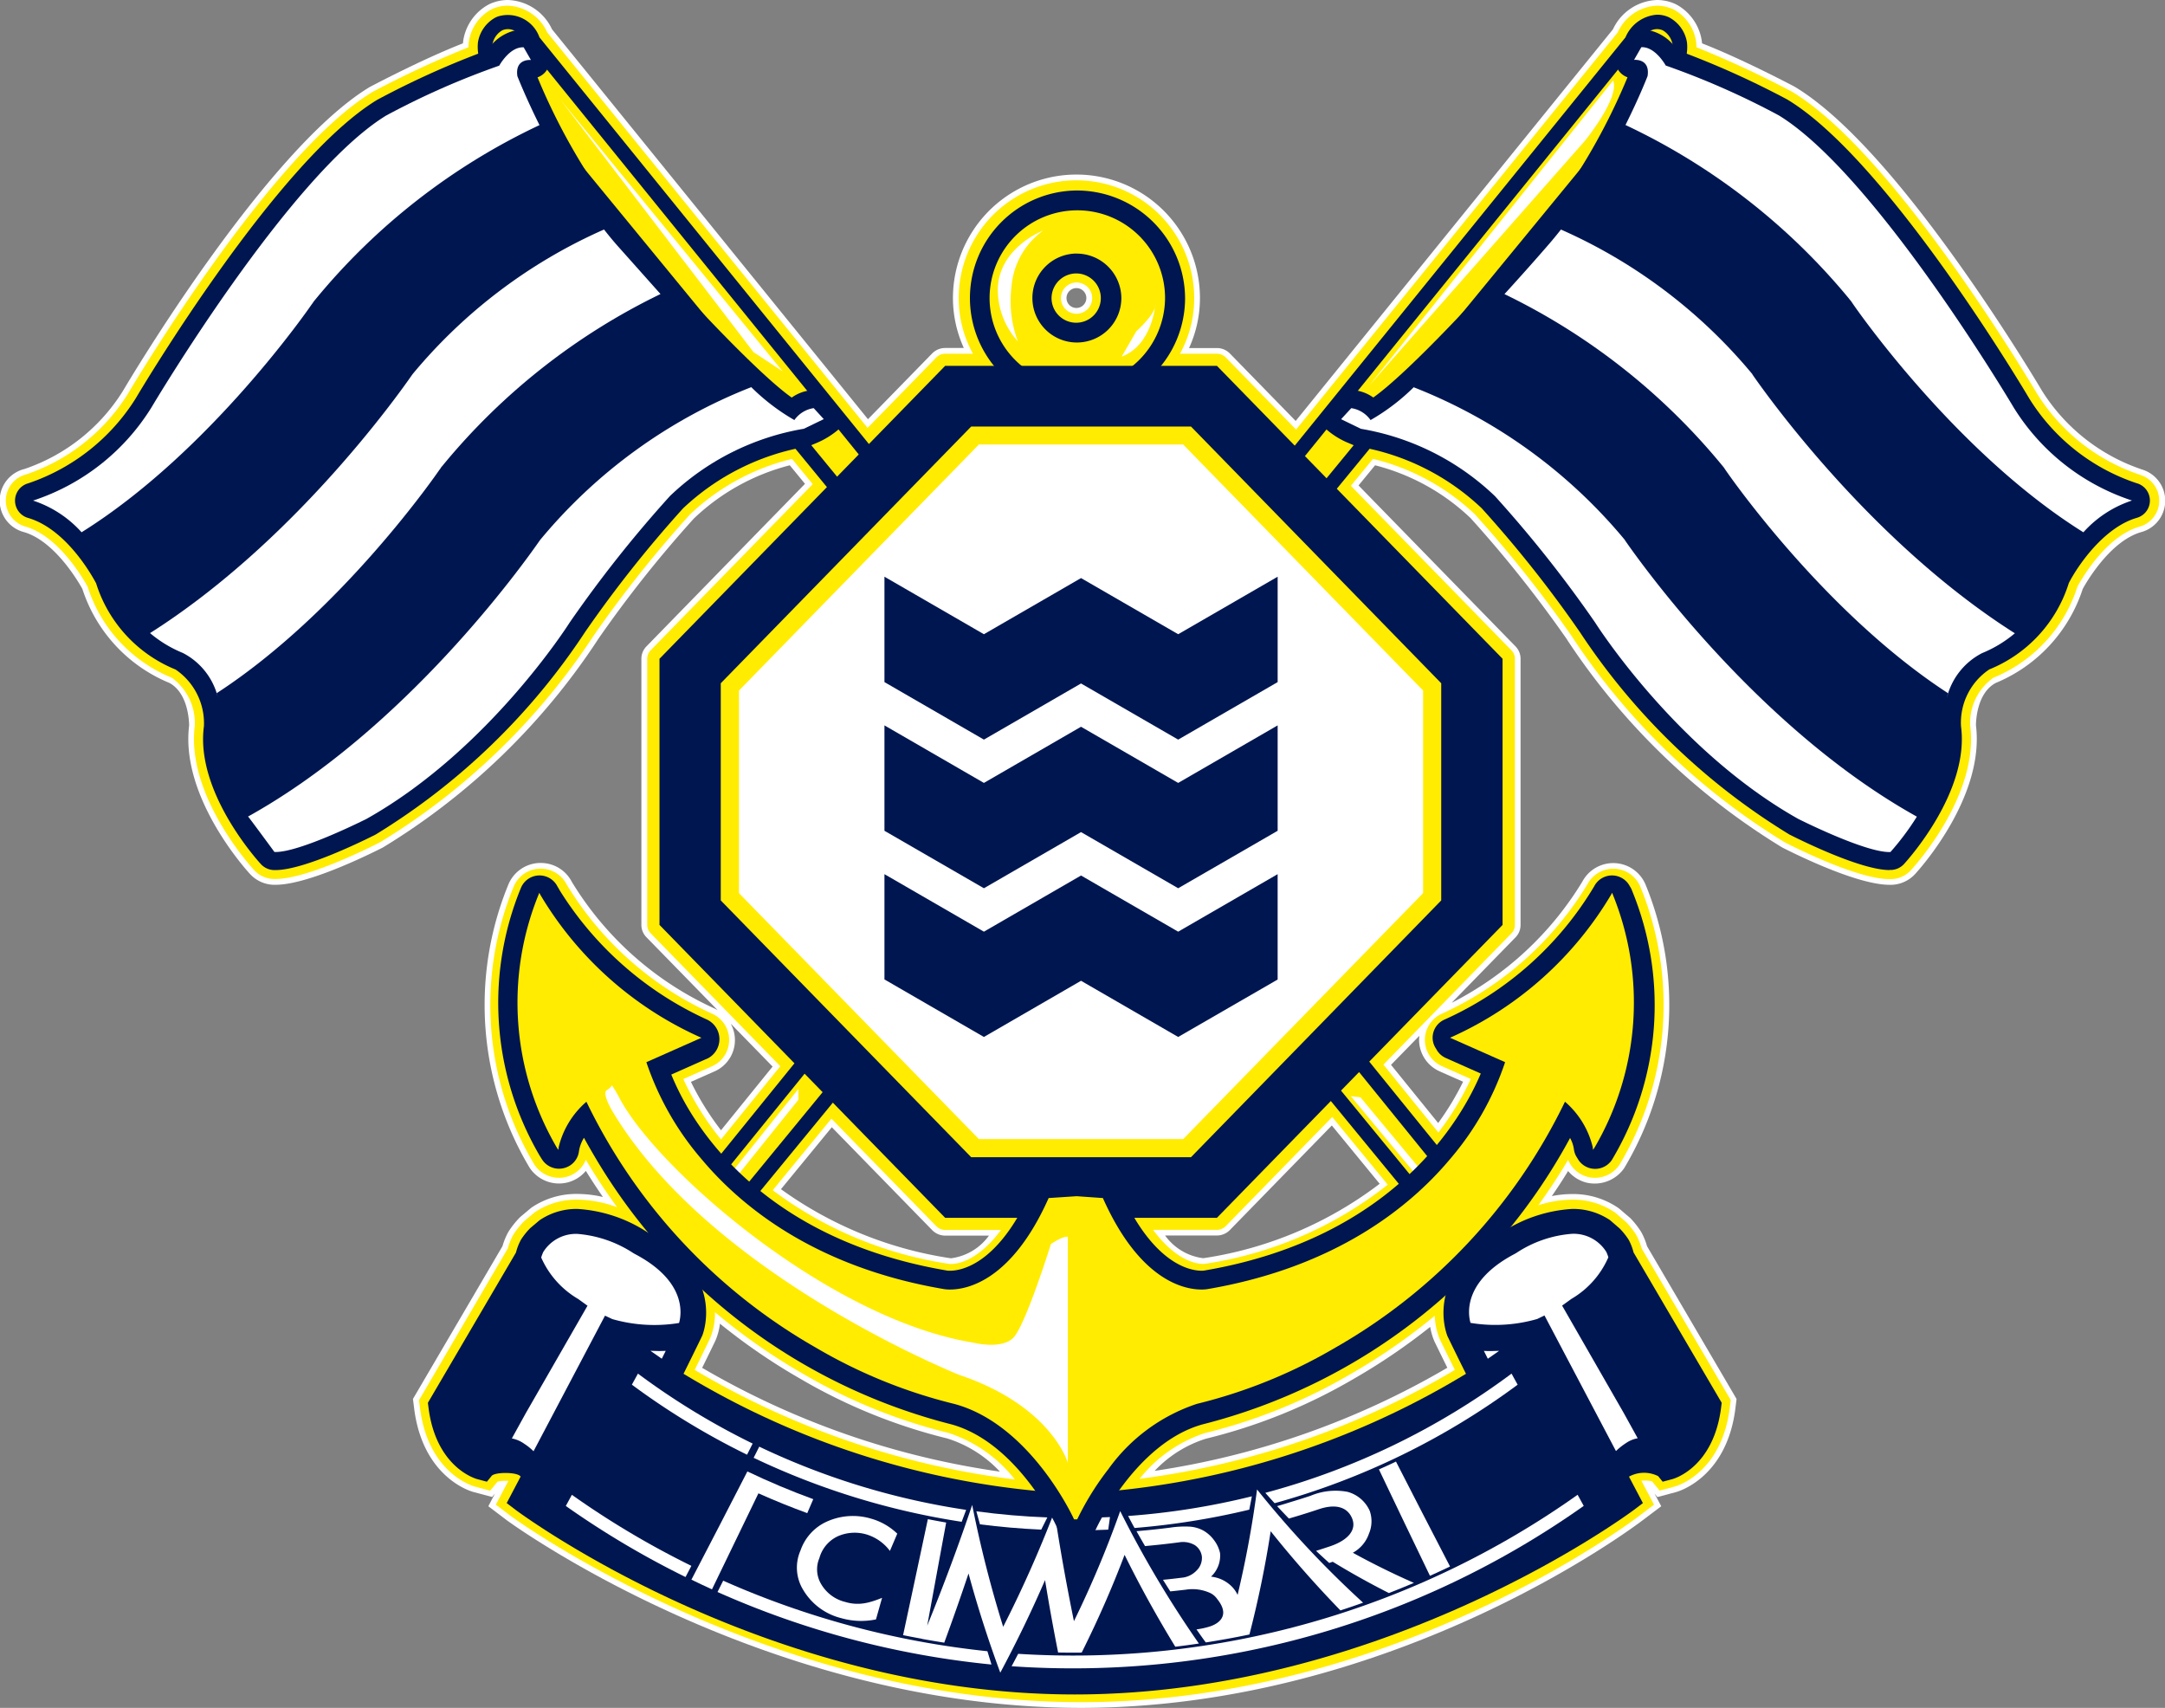 <svg xmlns="http://www.w3.org/2000/svg" xmlns:xlink="http://www.w3.org/1999/xlink" width="106.405" height="83.926" viewBox="0 0 106.405 83.926">
  <rect x="0" y="0" width="106.405" height="83.926" fill="#808080" stroke="none"/>
  <defs>
    <clipPath id="clip-path">
      <rect id="長方形_26121" data-name="長方形 26121" width="106.405" height="83.926" fill="none"/>
    </clipPath>
  </defs>
  <g id="グループ_19799" data-name="グループ 19799" clip-path="url(#clip-path)">
    <path id="パス_2536" data-name="パス 2536" d="M105.216,23.05a9.289,9.289,0,0,1-4.851-3.838c-.189-.321-1.924-3.225-4.221-6.433C93.052,8.457,90.4,5.605,88.268,4.3l-.085-.05c-.441-.232-2.674-1.395-4.53-2.119-.005-.059-.013-.117-.022-.174A2.447,2.447,0,0,0,82.441.25a1.747,1.747,0,0,0-.283-.127A2.173,2.173,0,0,0,81.442,0a2.484,2.484,0,0,0-2.169,1.44L63.68,20.686l-3.235-3.316a.89.89,0,0,0-.635-.267h-1.37a5.919,5.919,0,0,0,.535-2.455,6.07,6.07,0,0,0-12.14,0A5.919,5.919,0,0,0,47.37,17.1h-.919a.894.894,0,0,0-.636.267L42.659,20.6,27.131,1.44A2.483,2.483,0,0,0,24.963,0a2.128,2.128,0,0,0-.7.118,1.579,1.579,0,0,0-.3.133,2.443,2.443,0,0,0-1.19,1.707c-.009.057-.015.114-.021.172-1.854.724-4.089,1.887-4.533,2.121l-.027.014c-.022.013-.043.024-.064.037C13.042,7.416,6.33,18.72,6.048,19.2A9.151,9.151,0,0,1,1.2,23.047a1.6,1.6,0,0,0-.026,3.1c1.52.438,2.688,2.457,2.873,2.791a7.5,7.5,0,0,0,4.279,4.622c.915.494.967,1.865.969,2.091-.439,3.546,2.856,7.153,3,7.306a1.643,1.643,0,0,0,1.13.522l.122,0c1.523,0,4.374-1.381,5.206-1.8.024-.012.047-.023.078-.041A33.355,33.355,0,0,0,29.362,31.465l.035-.056A59.008,59.008,0,0,1,34.1,25.483a10.641,10.641,0,0,1,4.716-2.618l.747.911-7.791,7.987a.869.869,0,0,0-.25.609V45.45a.865.865,0,0,0,.25.608L35.27,49.64a1.689,1.689,0,0,0-.156-.083A15.937,15.937,0,0,1,28.1,43.328a1.706,1.706,0,0,0-1.519-.921l-.089,0a1.716,1.716,0,0,0-1.511,1.069,15.575,15.575,0,0,0,1.061,13.927,1.734,1.734,0,0,0,1.831.708,1.72,1.72,0,0,0,.92-.573c.267.435.549.861.838,1.282a5.615,5.615,0,0,0-1.251-.149,3.922,3.922,0,0,0-2.268.677l-.516.433-.047.043a4.206,4.206,0,0,0-.55.69l-.041.07a3.368,3.368,0,0,0-.262.653l-4.4,7.507.055.44c.421,3.447,2.821,4.11,2.919,4.134l.917.244.141-.173L24,74.018l.894.678c.122.092,12.578,9.209,28.212,9.23h.054c15.576-.021,27.465-9.137,27.586-9.229l.9-.679-.329-.623.14.171.917-.244c.1-.027,2.5-.7,2.92-4.133l.054-.443-4.4-7.507a3.26,3.26,0,0,0-.272-.673l-.046-.077a4.369,4.369,0,0,0-.5-.628L79.59,59.4l-.061-.046a3.925,3.925,0,0,0-2.268-.678,5.269,5.269,0,0,0-.992.1c.276-.4.546-.814.8-1.231a1.723,1.723,0,0,0,.919.573,1.768,1.768,0,0,0,1.834-.709,15.608,15.608,0,0,0,1.059-13.927,1.722,1.722,0,0,0-3.114-.156,15.987,15.987,0,0,1-6.421,5.953l3.137-3.215a.864.864,0,0,0,.249-.608V32.371a.865.865,0,0,0-.249-.609l-7.714-7.907.813-.99a10.588,10.588,0,0,1,4.69,2.592,60.042,60.042,0,0,1,4.733,5.953l.024.041a33.565,33.565,0,0,0,10.539,10.18c.029.018.061.034.076.041.838.424,3.691,1.808,5.221,1.808.041,0,.082,0,.115,0a1.642,1.642,0,0,0,1.134-.519c.141-.152,3.442-3.748,3-7.313,0-.224.047-1.59.969-2.086a7.52,7.52,0,0,0,4.279-4.622c.183-.334,1.345-2.352,2.871-2.791a1.6,1.6,0,0,0-.017-3.094M40.882,55.393l4.934,5.058a.9.9,0,0,0,.636.268h2.153a2.725,2.725,0,0,1-1.862,1.113h-.018a19.077,19.077,0,0,1-8.342-3.395Zm-5.771-2.741a1.679,1.679,0,0,0,.8-2.352l2.06,2.112-2.535,3.129a13.669,13.669,0,0,1-1.478-2.378Zm-.6,14.561c.205-.417.421-.856.647-1.326a3.077,3.077,0,0,0,.227-.84,29.8,29.8,0,0,0,3.951,2.708,26.981,26.981,0,0,0,7.224,2.933,5.985,5.985,0,0,1,2.583,1.629,40.2,40.2,0,0,1-14.632-5.1M52.9,15.134a.488.488,0,1,1,.492-.487.491.491,0,0,1-.492.487M56.75,72.279a5.864,5.864,0,0,1,2.518-1.58,26.984,26.984,0,0,0,7.268-2.944,29.93,29.93,0,0,0,3.754-2.55,3.173,3.173,0,0,0,.2.692l.013.03q.329.674.63,1.285A40.126,40.126,0,0,1,56.75,72.279M69.759,50.9a1.659,1.659,0,0,0-.015.2,1.7,1.7,0,0,0,1.013,1.547l1.151.51a13.557,13.557,0,0,1-1.225,2.029l-2.317-2.859Zm-1.952,7.272a18.857,18.857,0,0,1-8.648,3.654l-.045,0a2.726,2.726,0,0,1-1.852-1.113H59.81a.891.891,0,0,0,.635-.268l5.012-5.138Z" transform="translate(0)" fill="#fff"/>
    <path id="パス_2537" data-name="パス 2537" d="M105.345,23.528a9.516,9.516,0,0,1-5.015-3.964c-.19-.319-1.917-3.212-4.207-6.413-3.072-4.29-5.692-7.116-7.787-8.4l-.079-.046a49.94,49.94,0,0,0-4.672-2.171,2.4,2.4,0,0,0-.025-.324A2.171,2.171,0,0,0,82.51.7,1.569,1.569,0,0,0,82.27.6,1.861,1.861,0,0,0,81.649.49,2.215,2.215,0,0,0,79.717,1.8L63.907,21.319,60.45,17.774a.614.614,0,0,0-.433-.181H58.2a5.647,5.647,0,0,0,.7-2.735,5.787,5.787,0,0,0-11.574,0,5.653,5.653,0,0,0,.7,2.735H46.659a.608.608,0,0,0-.433.181l-3.379,3.464L27.1,1.8A2.218,2.218,0,0,0,25.17.49a1.852,1.852,0,0,0-.614.1A1.382,1.382,0,0,0,24.309.7a2.156,2.156,0,0,0-1.05,1.507,2.145,2.145,0,0,0-.025.324,49.76,49.76,0,0,0-4.671,2.171l-.027.014c-.017.01-.035.021-.053.031C13.466,7.824,6.778,19.078,6.5,19.551a9.473,9.473,0,0,1-5.021,3.977,1.326,1.326,0,0,0-.02,2.558C3.1,26.56,4.3,28.651,4.513,29.038a7.182,7.182,0,0,0,4.136,4.475,2.755,2.755,0,0,1,1.132,2.361c-.436,3.42,2.785,6.952,2.921,7.1a1.356,1.356,0,0,0,.934.43l.109,0c1.459,0,4.265-1.359,5.083-1.774.02-.009.039-.021.061-.032A33.206,33.206,0,0,0,29.33,31.527l.031-.049A59.467,59.467,0,0,1,34.11,25.5a11.048,11.048,0,0,1,5.022-2.74L40.152,24l-7.965,8.165a.591.591,0,0,0-.17.414v13.08a.592.592,0,0,0,.17.414l6.37,6.531-2.915,3.6a14,14,0,0,1-1.852-2.968l1.411-.629a1.413,1.413,0,0,0,0-2.585,16.146,16.146,0,0,1-7.147-6.355,1.425,1.425,0,0,0-1.268-.769l-.076,0a1.432,1.432,0,0,0-1.261.892,15.286,15.286,0,0,0,1.035,13.67,1.458,1.458,0,0,0,1.53.59,1.432,1.432,0,0,0,.988-.845c.473.8.988,1.578,1.535,2.329a5.886,5.886,0,0,0-1.951-.373,3.646,3.646,0,0,0-2.106.628l-.494.416-.028.025a3.947,3.947,0,0,0-.511.636l-.035.061a3.067,3.067,0,0,0-.248.633L20.8,69.017l.043.347c.4,3.261,2.621,3.874,2.713,3.9l.74.2.363-.445a1.583,1.583,0,0,1,.4-.04c.048,0,.093,0,.136,0l-.619,1.172.706.535c.12.092,12.5,9.151,28.04,9.17h.054c15.481-.019,27.294-9.078,27.415-9.17l.708-.536-.623-1.179c.049,0,.1-.005.161-.005a1.33,1.33,0,0,1,.365.039l.373.454.741-.2c.093-.026,2.314-.65,2.71-3.9l.045-.348L80.89,61.561a3.1,3.1,0,0,0-.254-.644l-.038-.065a4.089,4.089,0,0,0-.469-.587l-.516-.446-.037-.028a3.642,3.642,0,0,0-2.106-.629,5.634,5.634,0,0,0-1.657.274c.519-.72,1.01-1.463,1.463-2.231a1.433,1.433,0,0,0,.988.845,1.457,1.457,0,0,0,1.531-.592,15.317,15.317,0,0,0,1.033-13.669,1.44,1.44,0,0,0-2.6-.13,16.162,16.162,0,0,1-7.147,6.36,1.412,1.412,0,0,0,0,2.585l1.413.629A13.923,13.923,0,0,1,70.9,55.861l-2.7-3.335,6.291-6.45a.589.589,0,0,0,.17-.414V32.581a.588.588,0,0,0-.17-.414L66.6,24.082l1.086-1.323a11.034,11.034,0,0,1,5.007,2.723,60.157,60.157,0,0,1,4.763,5.993l.023.036A33.181,33.181,0,0,0,87.921,41.6l.061.033c.824.418,3.627,1.778,5.092,1.778.038,0,.073,0,.105,0a1.357,1.357,0,0,0,.936-.43c.138-.148,3.364-3.664,2.923-7.107a2.724,2.724,0,0,1,1.132-2.356,7.192,7.192,0,0,0,4.136-4.475c.209-.387,1.4-2.476,3.057-2.953a1.326,1.326,0,0,0-.018-2.557M41.07,55.182l5.156,5.285a.607.607,0,0,0,.433.183h2.747c-1.165,1.57-2.2,1.673-2.444,1.673H46.92l-.036,0a19.187,19.187,0,0,1-8.7-3.624Zm-6.72,12.346c.239-.483.489-1,.756-1.547a3.206,3.206,0,0,0,.24-1.29,29.461,29.461,0,0,0,4.336,3.032,26.665,26.665,0,0,0,7.158,2.906,6.861,6.861,0,0,1,3.245,2.283,40.569,40.569,0,0,1-15.735-5.384m18.761-51.9a.768.768,0,1,1,.775-.767.772.772,0,0,1-.775.767M70.968,66.017c.259.534.506,1.036.742,1.511a40.514,40.514,0,0,1-15.494,5.353,6.786,6.786,0,0,1,3.2-2.246A26.681,26.681,0,0,0,66.6,67.724a29.545,29.545,0,0,0,4.122-2.855,3.315,3.315,0,0,0,.246,1.148m-2.556-7.591a19.02,19.02,0,0,1-9.016,3.893l-.035,0h-.039c-.245,0-1.278-.1-2.444-1.673h3.14a.613.613,0,0,0,.433-.183L65.683,55.1Z" transform="translate(-0.207 -0.21)" fill="#ffec00"/>
    <path id="パス_2538" data-name="パス 2538" d="M50.734,67.527a1.191,1.191,0,0,1-.844-.346A1.481,1.481,0,0,1,49.5,66.1a1.059,1.059,0,0,1,.239-.662L100.825,2.379a1.818,1.818,0,0,1,1.554-1.115,1.411,1.411,0,0,1,.469.081,1.1,1.1,0,0,1,.163.073,1.7,1.7,0,0,1,.836,1.2,2.1,2.1,0,0,1-.647,1.768L51.763,67.038a.944.944,0,0,1-.085.092,1.407,1.407,0,0,1-.945.4m51.618-64.84a1.168,1.168,0,0,0-.272.375.671.671,0,0,1-.089.143L77.146,33.869,102.1,3.473c.008-.01.017-.021.025-.03a.862.862,0,0,0,.308-.607.272.272,0,0,0-.08-.149" transform="translate(-20.937 -0.542)" fill="#001650"/>
    <path id="パス_2539" data-name="パス 2539" d="M93.816,67.526a1.4,1.4,0,0,1-.944-.4.759.759,0,0,1-.1-.11L41.351,4.38A2.108,2.108,0,0,1,40.7,2.61a1.7,1.7,0,0,1,.83-1.193,1.065,1.065,0,0,1,.155-.069,1.651,1.651,0,0,1,2.037,1.028L94.815,65.435a1.049,1.049,0,0,1,.236.661,1.473,1.473,0,0,1-.391,1.082,1.188,1.188,0,0,1-.844.348M42.19,2.692a.277.277,0,0,0-.072.141.863.863,0,0,0,.306.608c.01.01.018.02.027.03L67.43,33.9,42.558,3.2a.7.7,0,0,1-.089-.141.939.939,0,0,0-.279-.37" transform="translate(-17.208 -0.54)" fill="#001650"/>
    <path id="パス_2540" data-name="パス 2540" d="M103.664,3.256a1,1,0,0,0-.471-.685.346.346,0,0,0-.058-.025.7.7,0,0,0-.231-.04c-.526,0-.849.582-.946.787L50.818,66.412a.359.359,0,0,0-.079.22.8.8,0,0,0,.182.581.478.478,0,0,0,.338.138.683.683,0,0,0,.444-.2.3.3,0,0,0,.03-.031L103.181,4.452a1.462,1.462,0,0,0,.484-1.2" transform="translate(-21.462 -1.075)" fill="#ffec00"/>
    <path id="パス_2541" data-name="パス 2541" d="M140.534,43.834c-1.4,0-4.317-1.441-4.888-1.73a.161.161,0,0,1-.036-.018,32.805,32.805,0,0,1-10.292-9.941,59.2,59.2,0,0,0-4.828-6.089,11.629,11.629,0,0,0-6.047-3.03.879.879,0,0,1-.235-.065l-.253-.107a3.939,3.939,0,0,1-1.1-.675.881.881,0,0,1,.074-1.1l.494-.542a.9.9,0,0,1,.706-.29,1.953,1.953,0,0,1,1.032.366c1.762-1.249,5.634-5.428,7.888-8.036a30.751,30.751,0,0,0,4.607-7.7.9.9,0,0,1-.439-.333.886.886,0,0,1-.016-.959l.358-.623a.9.9,0,0,1,.725-.447A2.2,2.2,0,0,1,130.1,3.543a43.014,43.014,0,0,1,5.406,2.425l.048.029c4.91,3,11.563,14.185,11.844,14.66a9.888,9.888,0,0,0,5.281,4.167.883.883,0,0,1,.014,1.7c-1.656.478-2.943,2.413-3.348,3.206a6.751,6.751,0,0,1-3.907,4.244,3.15,3.15,0,0,0-1.392,2.793c.433,3.231-2.673,6.63-2.805,6.775a.9.9,0,0,1-.624.287l-.088,0" transform="translate(-47.667 -1.079)" fill="#001650"/>
    <path id="パス_2542" data-name="パス 2542" d="M128.189,40.781A25.587,25.587,0,0,0,117.8,33.267l.065-.061a10.245,10.245,0,0,1-2.182,1.675,1.411,1.411,0,0,0-.948-.586l-.5.542.975.473a12.528,12.528,0,0,1,6.584,3.306,60.384,60.384,0,0,1,4.931,6.221s3.945,6.251,9.975,9.641c0,0,3.323,1.678,4.533,1.63a12.985,12.985,0,0,0,1.3-1.739c-7.747-4.308-13.525-12.394-14.35-13.586" transform="translate(-48.323 -14.238)" fill="#fff"/>
    <path id="パス_2543" data-name="パス 2543" d="M140.307,26.859a25.7,25.7,0,0,0-9.412-7.112c-.214.272-.434.54-.662.8,0,0-.9,1.046-2.149,2.411l.035-.039a31.723,31.723,0,0,1,10.683,8.4l.092.111.082.122c.057.085,4.786,6.979,10.953,10.986-.026.076-.048.151-.07.225a3.371,3.371,0,0,1,1.731-2.2,6,6,0,0,0,1.613-.976c-7.007-4.443-12.123-11.6-12.9-12.721" transform="translate(-54.178 -8.467)" fill="#fff"/>
    <path id="パス_2544" data-name="パス 2544" d="M149.417,16.442l.093.113.081.121c.061.087,4.98,7.261,11.328,11.225l0,0a5.517,5.517,0,0,1,2.389-1.561,10.789,10.789,0,0,1-5.816-4.573s-6.767-11.43-11.542-14.353a38.9,38.9,0,0,0-5.558-2.45s-.511-.937-1.2-.9l-.357.623s.8-.086.665.794c0,0-.4,1.044-1.136,2.506l.051-.1a31.758,31.758,0,0,1,11,8.55" transform="translate(-58.525 -1.744)" fill="#fff"/>
    <path id="パス_2545" data-name="パス 2545" d="M128.6,6.926l-11.992,15,10.62-12.05s1.729-2.127,1.372-2.953" transform="translate(-49.322 -2.97)" fill="#fff"/>
    <path id="パス_2546" data-name="パス 2546" d="M61.01,93.677l-9.545,11.931.774-.472L61.01,94.209Z" transform="translate(-21.769 -40.168)" fill="#fff"/>
    <path id="パス_2547" data-name="パス 2547" d="M94.782,66.412,43.643,3.294c-.1-.205-.421-.787-.946-.787a.725.725,0,0,0-.233.039.415.415,0,0,0-.057.025,1,1,0,0,0-.471.685,1.456,1.456,0,0,0,.484,1.2L93.866,67.123a.293.293,0,0,0,.029.031.694.694,0,0,0,.446.2.476.476,0,0,0,.337-.139.783.783,0,0,0,.181-.581.346.346,0,0,0-.077-.22" transform="translate(-17.733 -1.075)" fill="#ffec00"/>
    <path id="パス_2548" data-name="パス 2548" d="M14.072,43.834l-.085,0a.9.9,0,0,1-.625-.287c-.133-.144-3.236-3.542-2.805-6.773a3.191,3.191,0,0,0-1.393-2.794,6.759,6.759,0,0,1-3.906-4.24c-.213-.4-1.482-2.672-3.347-3.211a.883.883,0,0,1,.014-1.7A10.01,10.01,0,0,0,7.21,20.648C7.485,20.182,14.139,9,19.048,6A.447.447,0,0,1,19.1,5.97,42.6,42.6,0,0,1,24.5,3.543a2.194,2.194,0,0,1,1.824-1.025.9.9,0,0,1,.727.447l.355.623a.886.886,0,0,1-.013.959.9.9,0,0,1-.44.333,30.723,30.723,0,0,0,4.6,7.694c2.258,2.614,6.131,6.794,7.893,8.043a1.955,1.955,0,0,1,1.032-.366.9.9,0,0,1,.7.29l.44.481a.879.879,0,0,1,.143,1.148,4.113,4.113,0,0,1-1.118.687l-.254.107a.87.87,0,0,1-.237.065,11.733,11.733,0,0,0-6.045,3.03A59.4,59.4,0,0,0,29.3,32.123,32.782,32.782,0,0,1,19,42.087a.291.291,0,0,1-.035.018c-.572.289-3.493,1.729-4.888,1.73Z" transform="translate(-0.535 -1.079)" fill="#001650"/>
    <path id="パス_2549" data-name="パス 2549" d="M48.919,34.294a1.41,1.41,0,0,0-.949.586A10.221,10.221,0,0,1,45.789,33.2l.065.062A25.585,25.585,0,0,0,35.467,40.78c-.826,1.192-6.6,9.278-14.351,13.586-.139-.222,1.3,1.739,1.3,1.739,1.211.049,4.532-1.63,4.532-1.63,6.032-3.39,9.975-9.641,9.975-9.641a60.67,60.67,0,0,1,4.932-6.221,12.53,12.53,0,0,1,6.584-3.306l.976-.473Z" transform="translate(-8.928 -14.238)" fill="#fff"/>
    <path id="パス_2550" data-name="パス 2550" d="M16.531,16.676l.082-.121.093-.113a31.745,31.745,0,0,1,11-8.55l.013.026c-.709-1.422-1.1-2.432-1.1-2.432-.129-.88.667-.793.667-.793l-.358-.623c-.688-.04-1.2.9-1.2.9a38.753,38.753,0,0,0-5.556,2.45C15.4,10.339,8.633,21.769,8.633,21.769a10.8,10.8,0,0,1-5.817,4.574A5.511,5.511,0,0,1,5.2,27.9c6.35-3.964,11.27-11.138,11.329-11.225" transform="translate(-1.191 -1.744)" fill="#fff"/>
    <path id="パス_2551" data-name="パス 2551" d="M27.014,31.55l.08-.122.093-.111a31.752,31.752,0,0,1,10.683-8.4c.223.245-2.112-2.372-2.112-2.372-.228-.258-.448-.526-.662-.8a25.693,25.693,0,0,0-9.413,7.112c-.773,1.117-5.888,8.277-12.9,12.721a6,6,0,0,0,1.613.976,3.357,3.357,0,0,1,1.718,2.168q-.027-.093-.059-.189c6.168-4.006,10.9-10.9,10.955-10.986" transform="translate(-5.409 -8.467)" fill="#fff"/>
    <path id="パス_2552" data-name="パス 2552" d="M47.74,8.581,58.659,21.93l-1.432-.946Z" transform="translate(-20.193 -3.679)" fill="#fff"/>
    <path id="パス_2553" data-name="パス 2553" d="M115.055,94.3l9.068,10.927s.477.532.717.354l-9.307-11.222Z" transform="translate(-48.666 -40.434)" fill="#fff"/>
    <path id="パス_2554" data-name="パス 2554" d="M95.7,106.136a2.664,2.664,0,0,0-.228-.6l-.028-.046a3.426,3.426,0,0,0-.421-.525l-.484-.418A3.238,3.238,0,0,0,92.677,104a7.043,7.043,0,0,0-3.422,1.138c-3.951,2.084-2.719,5.061-2.7,5.115.321.661.621,1.274.91,1.848A40.9,40.9,0,0,1,68.29,117.99h-.1A40.892,40.892,0,0,1,49.009,112.1c.289-.581.594-1.2.919-1.871.013-.03,1.245-3.007-2.707-5.091A7.043,7.043,0,0,0,43.8,104a3.23,3.23,0,0,0-1.864.554l-.46.388a3.512,3.512,0,0,0-.447.555l-.026.046a2.72,2.72,0,0,0-.229.6l-4.329,7.383.026.208c.362,2.967,2.317,3.522,2.4,3.543l.474.127.224-.274c.137-.211,1.3-.211,1.433.025l-.684,1.3.424.322c.12.091,12.132,9.065,27.47,9.082h.054c15.338-.017,27.349-8.991,27.47-9.082l.424-.322-.684-1.3a1.542,1.542,0,0,1,1.433-.025l.223.274.475-.127c.081-.021,2.036-.576,2.4-3.543l.026-.208Z" transform="translate(-15.415 -44.592)" fill="#001650"/>
    <path id="パス_2555" data-name="パス 2555" d="M48.535,110.334a7.5,7.5,0,0,0,3.281.191c.12-.42.384-2.057-2.192-3.4l-.062-.037a5.873,5.873,0,0,0-2.737-.94,1.893,1.893,0,0,0-1.685.891,2.053,2.053,0,0,0-.1.27,4.43,4.43,0,0,0,1.819,2.038l.457.33-3.037,5.286-.682,1.236a1.531,1.531,0,0,1,.6.255,2.85,2.85,0,0,1,.466.374l3.513-6.663Z" transform="translate(-18.441 -45.513)" fill="#fff"/>
    <path id="パス_2556" data-name="パス 2556" d="M55.4,116.209q.279.2.557.388c.066-.127.129-.256.194-.386-.106.005-.212.009-.32.009-.145,0-.287-.005-.431-.012" transform="translate(-23.432 -49.829)" fill="#fff"/>
    <path id="パス_2557" data-name="パス 2557" d="M126.711,116.221c-.108,0-.214,0-.321-.009.065.129.128.258.194.386q.279-.191.556-.388c-.142.007-.286.012-.429.012" transform="translate(-53.461 -49.829)" fill="#fff"/>
    <path id="パス_2558" data-name="パス 2558" d="M129.7,109.671l.458-.33a4.392,4.392,0,0,0,1.815-2.044,1.847,1.847,0,0,0-.1-.264,1.893,1.893,0,0,0-1.684-.89,5.743,5.743,0,0,0-2.737.94l-.063.037c-2.577,1.347-2.313,2.983-2.191,3.4a7.432,7.432,0,0,0,3.278-.191l.358-.173,3.513,6.663a3.134,3.134,0,0,1,.492-.391,1.454,1.454,0,0,1,.576-.238l-.685-1.24Z" transform="translate(-52.926 -45.513)" fill="#fff"/>
    <path id="パス_2559" data-name="パス 2559" d="M69.846,131.435a2.049,2.049,0,0,1,1.443-.111,2.244,2.244,0,0,1,1.159.812q.183-.425.362-.849l-.051-.046a3.027,3.027,0,0,0-1.234-.69,3.115,3.115,0,0,0-2.319.213,2.429,2.429,0,0,0-1.151,1.348,2.092,2.092,0,0,0,.144,1.96,3.018,3.018,0,0,0,1.862,1.369,3.574,3.574,0,0,0,1.677.066l.025-.005.3-1.06-.188.073a4.409,4.409,0,0,1-.456.146,2.349,2.349,0,0,1-.4.068,2.043,2.043,0,0,1-.761-.084,1.88,1.88,0,0,1-1.176-.857,1.414,1.414,0,0,1-.1-1.3,1.671,1.671,0,0,1,.856-1.048" transform="translate(-28.711 -55.923)" fill="#fff"/>
    <path id="パス_2560" data-name="パス 2560" d="M86.486,136.41q-.159.305-.323.609a43.48,43.48,0,0,0,28.119-7.879l-.3-.547a42.863,42.863,0,0,1-27.5,7.816" transform="translate(-36.445 -55.139)" fill="#fff"/>
    <path id="パス_2561" data-name="パス 2561" d="M61.392,135.986l-.278.555a43.63,43.63,0,0,0,13.465,3.564q-.1-.327-.2-.654a43.032,43.032,0,0,1-12.986-3.466" transform="translate(-25.85 -58.309)" fill="#fff"/>
    <path id="パス_2562" data-name="パス 2562" d="M48.192,129.145a43.547,43.547,0,0,0,5.884,3.492l.288-.549a42.765,42.765,0,0,1-5.873-3.491Z" transform="translate(-20.384 -55.141)" fill="#fff"/>
    <path id="パス_2563" data-name="パス 2563" d="M107.774,124.03c.151.17.3.34.458.509a36.311,36.311,0,0,0,11.943-5.823l-.3-.544a35.7,35.7,0,0,1-12.1,5.858" transform="translate(-45.586 -50.671)" fill="#fff"/>
    <path id="パス_2564" data-name="パス 2564" d="M102.041,129.386c.044-.22.087-.44.128-.66a36.182,36.182,0,0,1-6.081.966q.155.3.315.59a36.764,36.764,0,0,0,5.638-.9" transform="translate(-40.643 -55.196)" fill="#fff"/>
    <path id="パス_2565" data-name="パス 2565" d="M86.349,130.916q.152-.3.3-.6-1.749-.065-3.488-.3.086.32.176.64,1.5.192,3.013.26" transform="translate(-35.175 -55.749)" fill="#fff"/>
    <path id="パス_2566" data-name="パス 2566" d="M92.61,131.128c.029-.206.058-.412.086-.617q-1.258.061-2.519.033.079.308.16.616,1.136.019,2.273-.031" transform="translate(-38.143 -55.961)" fill="#fff"/>
    <path id="パス_2567" data-name="パス 2567" d="M113.276,130.387a1.546,1.546,0,0,0,.054-1.162,1.675,1.675,0,0,0-1.089-.932,3.172,3.172,0,0,0-1.814.192c-.339.113-.681.219-1.023.322q-.312.1-.625.188.286.307.579.61.739-.214,1.47-.458c.816-.276,1.392-.115,1.629.431.252.578-.186,1.093-1.081,1.393q-.339.114-.682.222.319.3.646.594l.174-.058q1.328.812,2.759,1.538.618-.242,1.229-.5-1.558-.686-3-1.481a1.7,1.7,0,0,0,.778-.9" transform="translate(-46.012 -54.983)" fill="#fff"/>
    <path id="パス_2568" data-name="パス 2568" d="M120.945,130.894q-1.342-2.584-2.657-5.156-.416.2-.838.384,1.241,2.606,2.508,5.229.5-.223.987-.458" transform="translate(-49.679 -53.915)" fill="#fff"/>
    <path id="パス_2569" data-name="パス 2569" d="M84.552,136.723h0v0q.552.01,1.1.007v-.006h.055q1.2-2.4,2.107-4.8,1.121,2.274,2.492,4.515.581-.07,1.16-.157a51.982,51.982,0,0,1-3.868-6.508,51.131,51.131,0,0,1-2.273,5.409q-.556-2.713-.96-5.383a59.314,59.314,0,0,1-2.518,5.66,57.928,57.928,0,0,1-1.523-5.989q-1,2.966-2.211,5.935.468-2.556.932-5.069-.449-.078-.9-.167-.6,2.826-1.217,5.7c.307.063.615.121.923.177l0,.006q.549.1,1.1.186.627-1.707,1.193-3.4.656,2.424,1.561,4.875,1.212-2.266,2.2-4.549.287,1.768.642,3.558" transform="translate(-32.543 -55.518)" fill="#fff"/>
    <path id="パス_2570" data-name="パス 2570" d="M101.771,133.319a1.468,1.468,0,0,0-.383-.5,1.672,1.672,0,0,0-.924-.395,1.41,1.41,0,0,0,.445-1.156,1.616,1.616,0,0,0-.293-.634,1.7,1.7,0,0,0-.514-.467,1.617,1.617,0,0,0-.665-.2,4.718,4.718,0,0,0-.973.047q-.828.106-1.661.175.205.366.419.732.839-.074,1.674-.184a1.16,1.16,0,0,1,.762.131.784.784,0,0,1,.358.572.861.861,0,0,1-.267.689,1.14,1.14,0,0,1-.745.349c-.3.038-.6.073-.9.1q.178.285.359.57c.252-.025.5-.054.756-.083a2.085,2.085,0,0,1,1.224.171.885.885,0,0,1,.327.289c.77.956-.194,1.294-.365,1.348a3.831,3.831,0,0,1-.654.143s.447.643.461.64c.215-.031.763-.126,1-.168h0c.381-.069.762-.142,1.141-.222q.659-2.56,1.044-5.075,1.592,2,3.428,3.892.559-.182,1.114-.38a48.928,48.928,0,0,1-5.212-5.564,51.027,51.027,0,0,1-.954,5.176" transform="translate(-40.946 -54.946)" fill="#fff"/>
    <path id="パス_2571" data-name="パス 2571" d="M64.585,128.636c.1-.228.2-.458.295-.687q-1.645-.6-3.238-1.362-1.361,2.651-2.75,5.318.5.244,1.01.476,1.149-2.366,2.283-4.718,1.186.529,2.4.973" transform="translate(-24.91 -54.279)" fill="#fff"/>
    <path id="パス_2572" data-name="パス 2572" d="M54.122,118.167l-.3.544a36.3,36.3,0,0,0,5.661,3.442l.275-.547a35.749,35.749,0,0,1-5.64-3.439" transform="translate(-22.767 -50.668)" fill="#fff"/>
    <path id="パス_2573" data-name="パス 2573" d="M74.636,127.56a35.935,35.935,0,0,1-10.168-3.106l-.276.547a36.635,36.635,0,0,0,10.224,3.145q.112-.292.22-.586" transform="translate(-27.152 -53.364)" fill="#fff"/>
    <path id="パス_2574" data-name="パス 2574" d="M87.771,16.388a5.287,5.287,0,1,0,5.34,5.287,5.32,5.32,0,0,0-5.34-5.287m0,4.076a1.211,1.211,0,1,1-1.223,1.211,1.219,1.219,0,0,1,1.223-1.211" transform="translate(-34.867 -7.027)" fill="#001650"/>
    <path id="パス_2575" data-name="パス 2575" d="M88.492,26.717a4.312,4.312,0,1,1,4.356-4.312,4.339,4.339,0,0,1-4.356,4.312m0-6.5A2.186,2.186,0,1,0,90.7,22.406a2.2,2.2,0,0,0-2.208-2.186" transform="translate(-35.588 -7.758)" fill="#ffec00"/>
    <path id="パス_2576" data-name="パス 2576" d="M87.228,19.824s-2.193.843-2.237,2.879a3.768,3.768,0,0,0,.984,2.57,5.629,5.629,0,0,1-.314-2.659,3.773,3.773,0,0,1,1.567-2.791" transform="translate(-35.95 -8.5)" fill="#fff"/>
    <path id="パス_2577" data-name="パス 2577" d="M97.193,26.184s-.133,1.994-1.655,2.569l.716-1.24s.986-.885.94-1.329" transform="translate(-40.411 -11.227)" fill="#fff"/>
    <path id="パス_2578" data-name="パス 2578" d="M83.57,73.339H70.212L56.173,58.946V45.867L70.212,31.473H83.57L97.608,45.867V58.946Z" transform="translate(-23.76 -13.495)" fill="#001650"/>
    <path id="パス_2579" data-name="パス 2579" d="M84.5,36.692H73.7L61.391,49.309V59.98L73.7,72.6H84.5L96.8,59.98V49.309Z" transform="translate(-25.967 -15.733)" fill="#ffec00"/>
    <path id="パス_2580" data-name="パス 2580" d="M74.734,38.242,62.943,50.332v9.955L74.734,72.374H84.775L96.567,60.286V50.332L84.775,38.242Z" transform="translate(-26.624 -16.398)" fill="#fff"/>
    <path id="パス_2581" data-name="パス 2581" d="M80.222,70.408l-4.888-2.824V62.405l4.888,2.827,4.773-2.76,4.775,2.76,4.889-2.827v5.179L89.77,70.408l-4.775-2.759Z" transform="translate(-31.865 -26.759)" fill="#001650"/>
    <path id="パス_2582" data-name="パス 2582" d="M80.222,57.619l-4.888-2.826V49.614l4.888,2.826,4.773-2.759L89.77,52.44l4.889-2.826v5.179L89.77,57.619,84.995,54.86Z" transform="translate(-31.865 -21.274)" fill="#001650"/>
    <path id="パス_2583" data-name="パス 2583" d="M80.222,83.2l-4.888-2.827V75.2l4.888,2.826,4.773-2.76,4.775,2.76L94.658,75.2v5.178L89.77,83.2l-4.775-2.761Z" transform="translate(-31.865 -32.243)" fill="#001650"/>
    <path id="パス_2584" data-name="パス 2584" d="M98.153,76.039a.962.962,0,0,0-.1-.188.986.986,0,0,0-1.751-.007A16.376,16.376,0,0,1,88.939,82.4a.976.976,0,0,0-.581.889.963.963,0,0,0,.174.548.975.975,0,0,0,.471.447l1.722.765c-.926,2.2-4.241,8.094-13.6,9.683a.789.789,0,0,1-.126.007c-.441,0-1.812-.2-3.206-2.441a12.546,12.546,0,0,1-.711-1.369,1.009,1.009,0,0,0-.091-.157.983.983,0,0,0-.8-.528l-1.254-.089c-.023,0-.047,0-.07,0h-.089c-.024,0-.047,0-.07,0l-1.252.089a.981.981,0,0,0-.83.576c-1.63,3.636-3.46,3.919-3.982,3.919-.063,0-.106,0-.107,0a.164.164,0,0,0-.035-.006c-7.4-1.256-11-5.138-12.641-7.819A12.948,12.948,0,0,1,50.94,85.1l1.82-.809A1.065,1.065,0,0,0,52.7,82.4a16.669,16.669,0,0,1-7.225-6.322c-.046-.078-.07-.123-.072-.127-.012-.022-.026-.042-.039-.062l-.025-.046a.988.988,0,0,0-1.79.088,14.86,14.86,0,0,0,.9,13.115c.083.139.14.226.157.251a.988.988,0,0,0,1.053.4.974.974,0,0,0,.745-.838,1.737,1.737,0,0,1,.245-.652q.28.511.572,1A28.465,28.465,0,0,0,64.7,102.287c2.3.63,3.932,2.864,4.715,4.163.3.5.452.838.457.85a1.016,1.016,0,0,0,.091.155.983.983,0,0,0,.872.528h.09a.988.988,0,0,0,.9-.575c.019-.042,1.958-4.222,5.238-5.121A28.484,28.484,0,0,0,95.114,88.216a1.6,1.6,0,0,1,.186.541.963.963,0,0,0,.172.448.978.978,0,0,0,.639.5.989.989,0,0,0,1.051-.4,14.8,14.8,0,0,0,.991-13.26" transform="translate(-17.948 -32.295)" fill="#001650"/>
    <path id="パス_2585" data-name="パス 2585" d="M97.917,76.91l-.043-.107-.053.1a17.428,17.428,0,0,1-7.806,6.976l-.106.048,2.706,1.2A14.247,14.247,0,0,1,89.9,89.9c-1.943,2.317-5.588,5.3-11.906,6.378a1.729,1.729,0,0,1-.3.022c-.853,0-3.03-.435-4.835-4.466l-.012-.029-1.29-.091-1.377.091-.012.029C68.36,95.867,66.182,96.3,65.332,96.3a1.673,1.673,0,0,1-.3-.022c-6.315-1.072-9.958-4.057-11.9-6.374a14.271,14.271,0,0,1-2.722-4.775l2.705-1.2-.106-.048A17.428,17.428,0,0,1,45.2,76.905l-.053-.1-.043.107a14.108,14.108,0,0,0,.9,12.407l.08.119.017-.142a4.258,4.258,0,0,1,1.362-2.223,27.831,27.831,0,0,0,11.28,12.085,25.268,25.268,0,0,0,6.8,2.764c3.736,1,5.852,5.594,5.872,5.641l.015.03h.156l.014-.03a13.718,13.718,0,0,1,1.522-2.445,8.719,8.719,0,0,1,4.347-3.2,25.254,25.254,0,0,0,6.805-2.764A27.84,27.84,0,0,0,95.557,87.071a4.246,4.246,0,0,1,1.362,2.223l.018.142.079-.119a14.108,14.108,0,0,0,.9-12.407" transform="translate(-18.642 -32.932)" fill="#ffec00"/>
    <path id="パス_2586" data-name="パス 2586" d="M74.29,100.828v11.1s-.776-2.776-5.311-4.312c0,0-12.11-4.815-17-12.847-.656-1.092-.347-1.142-.332-1.165a.8.8,0,0,0,.242-.223,6.85,6.85,0,0,1,.382.652c1.856,3.483,10.243,10.819,17.368,11.987,0,0,1.373.355,1.969-.236s1.85-4.607,1.85-4.607.6-.414.835-.355" transform="translate(-21.808 -40.043)" fill="#fff"/>
  </g>
</svg>
